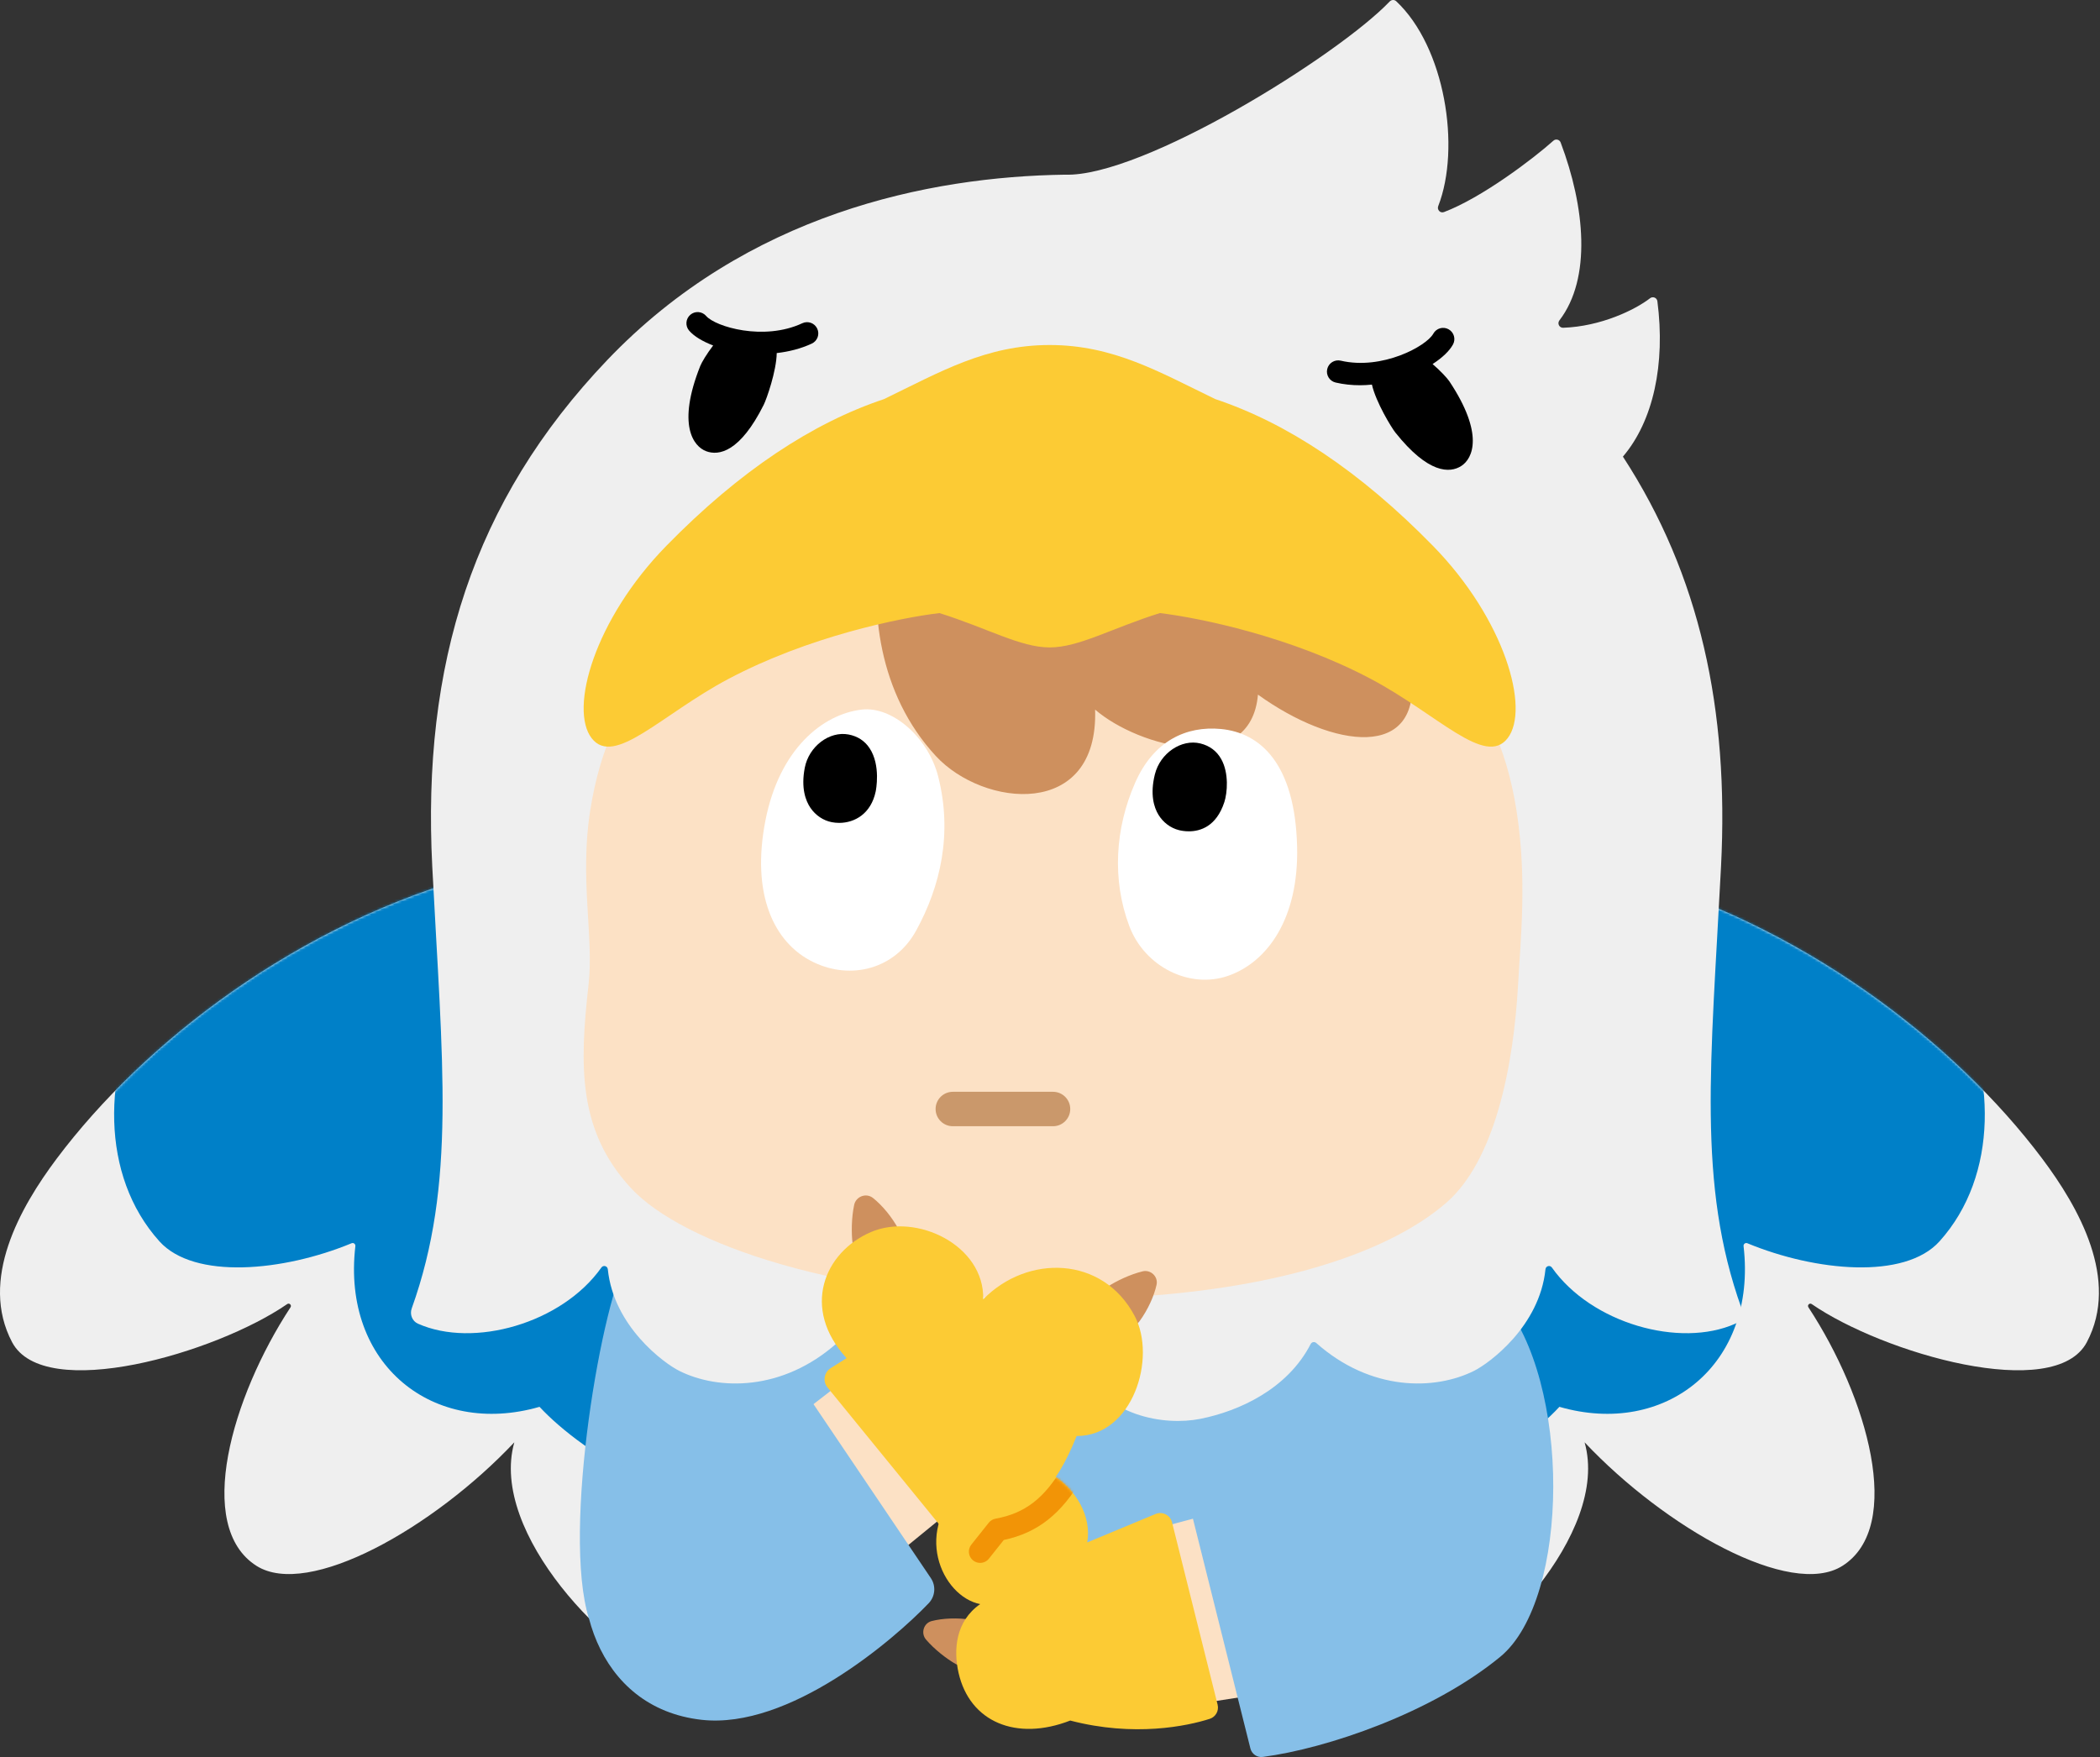 <svg width="828" height="693" viewBox="0 0 828 693" fill="none" xmlns="http://www.w3.org/2000/svg">
<rect x="0" y="0" width="828" height="693" fill="#333333" stroke="none"/>
<path d="M391.129 447.741C353.41 409.003 286.786 318.58 189.794 344.525C117.662 363.82 56.76 411.042 22.355 456.916C7.92 476.163 -8.227 504.701 4.77 529.294C17.436 553.259 85.057 533.701 113.249 514.256C114.087 513.678 115.103 514.68 114.544 515.531C91.326 550.934 76.663 601.922 101.105 617.474C121.533 630.471 170.935 602.576 202.792 568.778C192.6 604.844 241.275 653.663 265.741 661.818C290.207 669.973 307.376 604.731 307.376 604.731L384.723 516.042L391.129 447.741Z" fill="#EFEFEF"/>
<mask id="mask0_11_229" style="mask-type:luminance" maskUnits="userSpaceOnUse" x="0" y="339" width="392" height="324">
<path d="M391.129 447.742C353.41 409.004 286.786 318.581 189.794 344.526C117.662 363.821 56.76 411.043 22.355 456.917C7.92 476.164 -8.227 504.702 4.77 529.295C17.436 553.261 85.057 533.702 113.249 514.257C114.087 513.679 115.103 514.681 114.544 515.533C91.326 550.935 76.663 601.923 101.105 617.475C121.533 630.472 170.935 602.578 202.792 568.78C192.6 604.845 241.275 653.664 265.741 661.819C290.207 669.975 307.376 604.732 307.376 604.732L384.723 516.043L391.129 447.742Z" fill="white"/>
</mask>
<g mask="url(#mask0_11_229)">
<path d="M57.78 390.654C40.45 422.256 39.43 463.543 62.877 489.538C76.589 504.74 111.801 501.377 138.62 490.271C139.402 489.947 140.21 490.581 140.113 491.421C134.694 538.221 170.982 566.852 212.731 554.78C229.121 572.504 274.165 602.791 325.511 597.135L384.723 559.877L417.186 414.483L260.772 309.101L88.362 354.975L57.78 390.654Z" fill="#0080C8"/>
</g>
<path d="M436.45 447.741C474.169 409.003 540.793 318.58 637.785 344.525C709.917 363.82 770.819 411.042 805.224 456.916C819.66 476.163 835.807 504.701 822.809 529.294C810.143 553.259 742.522 533.701 714.33 514.256C713.492 513.678 712.476 514.68 713.035 515.531C736.253 550.934 750.916 601.922 726.474 617.474C706.046 630.471 656.644 602.576 624.787 568.778C634.979 604.844 586.304 653.663 561.838 661.818C537.372 669.973 520.203 604.731 520.203 604.731L442.856 516.042L436.45 447.741Z" fill="#EFEFEF"/>
<mask id="mask1_11_229" style="mask-type:luminance" maskUnits="userSpaceOnUse" x="436" y="339" width="392" height="324">
<path d="M436.45 447.742C474.169 409.004 540.793 318.581 637.785 344.526C709.917 363.821 770.819 411.043 805.224 456.917C819.66 476.164 835.807 504.702 822.809 529.295C810.143 553.261 742.522 533.702 714.33 514.257C713.492 513.679 712.476 514.681 713.035 515.533C736.253 550.935 750.916 601.923 726.474 617.475C706.046 630.472 656.644 602.578 624.787 568.78C634.979 604.845 586.304 653.664 561.838 661.819C537.372 669.975 520.203 604.732 520.203 604.732L442.856 516.043L436.45 447.742Z" fill="white"/>
</mask>
<g mask="url(#mask1_11_229)">
<path d="M769.799 390.654C787.129 422.256 788.149 463.543 764.702 489.538C750.99 504.74 715.778 501.377 688.958 490.271C688.177 489.947 687.369 490.581 687.466 491.421C692.885 538.221 656.597 566.852 614.848 554.78C598.458 572.504 553.414 602.791 502.068 597.135L442.856 559.877L410.393 414.483L566.807 309.101L739.217 354.975L769.799 390.654Z" fill="#0080C8"/>
</g>
<path d="M438.573 471.433L290.497 492.846L275.944 585.872L288.787 635.955L370.501 578.249L445.123 652.224L556.824 613.858L561.233 508.483L438.573 471.433Z" fill="#86BFE8"/>
<path d="M248.146 494.366C237.399 511.503 221.443 603.997 232.221 638.23L313.661 610.038L293.736 561.831C296.542 544.946 312.233 512.371 312.233 512.371L248.146 494.366Z" fill="#86BFE8"/>
<path d="M383.811 655.033C386.774 651.65 388.348 647.361 388.118 643.865C387.948 641.268 385.832 639.206 383.263 638.788C377.45 637.842 371.588 638.171 367.361 639.257C364.167 640.077 362.967 644.046 365.108 646.554C368.359 650.364 373 653.976 376.707 656.144C379.024 657.498 382.043 657.051 383.811 655.033Z" fill="#CE905E"/>
<path d="M455.233 674.563L489.316 669.249L476.127 597.357L441.498 606.619L455.233 674.563Z" fill="#FCE1C5"/>
<path d="M480.089 672.231L462.114 600.311C461.424 597.55 458.498 595.991 455.821 596.957L428.676 608.255C432.326 587.76 403.872 565.416 381.229 584.391C359.081 602.951 371.329 629.64 386.477 632.573C376.727 639.342 375.9 650.658 377.943 659.674C382.33 679.026 400.658 686.779 421.98 678.496C447.198 685.08 468.133 680.666 476.991 677.819C479.339 677.064 480.687 674.624 480.089 672.231Z" fill="#FCCB34"/>
<mask id="mask2_11_229" style="mask-type:luminance" maskUnits="userSpaceOnUse" x="369" y="577" width="112" height="105">
<path d="M480.089 672.232L462.114 600.313C461.424 597.552 458.498 595.992 455.821 596.958L428.676 608.256C432.326 587.761 403.872 565.418 381.229 584.392C359.081 602.952 371.329 629.641 386.477 632.574C376.727 639.344 375.9 650.659 377.943 659.675C382.33 679.027 400.658 686.78 421.98 678.498C447.198 685.082 468.133 680.667 476.991 677.82C479.339 677.066 480.687 674.625 480.089 672.232Z" fill="white"/>
</mask>
<g mask="url(#mask2_11_229)">
<path d="M386.445 616.326C385.477 616.326 384.502 616.011 383.686 615.362C381.768 613.836 381.45 611.045 382.975 609.128L389.85 600.486C390.521 599.643 391.475 599.073 392.535 598.882C404.125 596.792 411.824 590.851 419.108 578.379C420.342 576.261 423.061 575.547 425.177 576.784C427.293 578.02 428.007 580.737 426.771 582.853C418.478 597.055 409.139 604.447 395.778 607.288L389.92 614.651C389.044 615.753 387.75 616.326 386.445 616.326Z" fill="#F29406"/>
</g>
<path d="M579.574 520.499C580.097 520.767 591.343 511.926 591.727 512.371C619.495 544.534 619.217 630.57 591.529 653.352C564.668 675.455 523.024 689.565 497.882 692.843C495.646 693.134 493.562 691.698 493.015 689.51L468.711 592.315C468.113 589.922 469.57 587.504 471.969 586.929C480.536 584.875 499.367 580.068 506.38 575.936C515.584 570.514 519.276 539.102 515.93 524.003C514.995 519.784 554.291 513.757 562.285 512.576C563.2 512.441 564.13 512.594 564.953 513.016L579.574 520.499Z" fill="#86BFE8"/>
<path d="M358.089 609.317L384.588 587.667L340.114 538.745L313.661 559.201L358.089 609.317Z" fill="#FCE1C5"/>
<path d="M318.397 550.232L367.026 622.335C369.1 625.41 368.746 629.533 366.187 632.213C352.533 646.511 311.184 682.098 276.617 678.202C234.999 673.511 222.603 628.727 233.789 595.193C245.587 559.821 314.205 545.062 318.397 550.232Z" fill="#86BFE8"/>
<path d="M678.573 341.794C681.754 279.764 670.29 226.787 639.891 180.068C651.882 166.01 656.702 143.54 653.481 118.779C653.304 117.417 651.7 116.755 650.614 117.596C644.718 122.171 631.227 128.726 616.342 129.253C614.81 129.308 613.923 127.559 614.856 126.343C627.6 109.734 624.919 81.556 615.343 56.19C614.9 55.017 613.411 54.65 612.478 55.488C604.696 62.475 584.313 77.972 569.334 83.633C567.884 84.181 566.508 82.724 567.071 81.279C576.039 58.275 569.762 18.501 550.483 0.464C549.758 -0.213 548.619 -0.13 547.934 0.588C527.524 21.961 450.43 69.938 419.931 68.881C366.129 69.648 294.507 84.257 239.431 141.988C186.342 197.639 166.359 262.28 170.437 341.794C174.408 419.227 179.935 466.882 162.334 515.974C161.495 518.315 162.502 520.967 164.773 521.981C186.629 531.739 221.549 521.888 237.118 499.852C237.877 498.777 239.517 499.223 239.651 500.532C241.955 523.063 261.806 537.585 267.791 540.58C283.284 548.333 308.501 548.722 330.036 529.604C330.735 528.984 331.806 529.188 332.234 530.019C341.352 547.75 360.392 556.452 375.684 559.509C390.005 562.372 413.152 558.515 423.256 538.686C423.773 537.672 425.237 537.672 425.754 538.686C435.858 558.515 459.005 562.372 473.326 559.509C488.618 556.452 507.658 547.75 516.776 530.019C517.204 529.188 518.275 528.984 518.975 529.604C540.509 548.722 565.726 548.333 581.219 540.58C587.204 537.585 607.055 523.063 609.359 500.532C609.493 499.223 611.133 498.777 611.892 499.852C627.461 521.888 662.381 531.739 684.237 521.981C686.508 520.967 687.515 518.315 686.676 515.974C669.075 466.882 674.602 419.227 678.573 341.794Z" fill="#EFEFEF"/>
<path d="M415.323 512.37C498.928 512.37 547.734 493.899 570.254 474.302C589.397 457.643 596.793 420.533 598.565 388.085C599.546 370.129 602.139 346.657 597.97 319.85C593.8 293.044 584.27 275.985 572.953 263.8L415.323 202.876L257.694 263.8C246.377 275.985 236.847 293.044 232.677 319.85C228.508 346.657 234.168 369.694 232.082 388.085C228.419 420.374 227.866 445.876 248.76 468.504C269.011 490.437 331.719 512.37 415.323 512.37Z" fill="#FCE1C5"/>
<path d="M347.104 214.369C342.916 239.959 346.215 273.46 368.972 298.12C387.704 318.418 433.181 323.245 431.785 279.828C449.004 294.717 493.202 306.495 495.994 273.925C525.772 295.328 560.668 299.981 556.48 265.537C550.904 219.675 502.973 187.383 502.973 187.383L435.507 178.542L347.104 214.369Z" fill="#CE905E"/>
<path d="M413.86 255.311C425.403 255.311 438.254 247.753 457.317 241.765C473.299 243.685 509.1 251.079 540.542 267.75C566.945 281.749 585.566 302.618 594.445 291.1C603.324 279.583 593.406 244.318 564.984 215.248C536.058 185.662 507.312 166.768 479.167 157.385C456.924 146.614 438.913 136.056 413.86 136.056C388.807 136.056 370.796 146.614 348.553 157.385C320.408 166.768 291.661 185.662 262.736 215.248C234.314 244.318 224.396 279.583 233.275 291.1C242.154 302.618 260.774 281.749 287.178 267.75C318.62 251.079 354.421 243.685 370.403 241.765C389.465 247.753 402.317 255.311 413.86 255.311Z" fill="#FCCB34"/>
<path d="M339.756 279.827C324.365 281.646 307.326 295.34 301.804 323.523C296.168 352.286 304.833 371.769 320.78 379.453C335.476 386.534 352.838 382.26 361.229 366.968C370.821 349.49 375.628 328.697 369.915 306.225C365.984 290.764 351.773 278.407 339.756 279.827Z" fill="white"/>
<path d="M342.847 295.021C340.922 292.131 338.134 290.321 334.56 289.643C327.002 288.22 318.935 294.336 317.31 302.757C315.755 310.811 317.665 315.799 319.542 318.563C321.552 321.528 324.627 323.594 327.976 324.231C328.922 324.411 329.895 324.504 330.878 324.504C336.987 324.504 343.419 320.899 345.263 312.153C345.351 311.733 347.375 301.821 342.847 295.021Z" fill="black"/>
<path d="M481.3 287.467C496.963 288.917 510.596 301.205 511.429 333.738C512.163 362.352 499.625 379.382 484.376 384.764C469.054 390.172 451.293 381.219 445.268 365.202C438.381 346.895 439.666 326.638 447.589 308.635C454.918 291.981 467.872 286.224 481.3 287.467Z" fill="white"/>
<path d="M481.532 299.384C479.744 296.171 476.967 294.083 473.279 293.177C465.794 291.335 457.423 297.028 455.353 305.351C453.371 313.309 455.012 318.391 456.737 321.252C458.587 324.32 461.547 326.549 464.858 327.365C465.702 327.573 467.089 327.831 468.749 327.831C473.196 327.831 479.597 325.973 482.745 316.293C483.913 312.701 484.618 304.933 481.532 299.384Z" fill="black"/>
<path d="M415.192 444.126H375.684C371.934 444.126 368.895 441.086 368.895 437.337C368.895 433.587 371.934 430.548 375.684 430.548H415.192C418.942 430.548 421.981 433.587 421.981 437.337C421.981 441.086 418.942 444.126 415.192 444.126Z" fill="#CA986B"/>
<path d="M322.225 129.601C321.191 127.385 318.557 126.429 316.341 127.466C301.14 134.575 282.07 128.835 278.424 124.603C276.826 122.751 274.033 122.541 272.183 124.139C270.33 125.734 270.122 128.529 271.716 130.381C273.634 132.607 277.006 134.635 281.186 136.239C278.717 139.466 276.685 142.846 276.091 144.341C266.882 167.522 273.381 176.018 278.411 177.925C283.441 179.832 291.801 178.259 301.11 159.659C302.257 157.37 306.14 146.345 306.253 139.232C310.994 138.692 315.721 137.53 320.093 135.485C322.306 134.449 323.263 131.816 322.225 129.601Z" fill="black"/>
<path d="M571.493 150.419C570.603 149.082 567.927 146.205 564.852 143.562C568.619 141.127 571.469 138.433 572.887 135.856C574.066 133.714 573.286 131.022 571.141 129.845C569.011 128.664 566.311 129.443 565.131 131.588C562.435 136.486 544.967 146.041 528.623 142.227C526.239 141.673 523.862 143.155 523.307 145.533C522.75 147.913 524.231 150.293 526.611 150.849C529.778 151.588 533.023 151.92 536.256 151.92C537.822 151.92 539.379 151.819 540.929 151.672C542.517 158.608 548.585 168.577 550.179 170.578C563.133 186.852 571.636 186.663 576.164 183.758C580.692 180.852 585.293 171.196 571.493 150.419Z" fill="black"/>
<path d="M341.538 495.756C346.164 496.07 350.663 494.678 353.386 492.303C355.408 490.54 355.775 487.516 354.511 485.148C351.651 479.792 347.717 475.192 344.183 472.406C341.513 470.301 337.509 471.799 336.792 475.122C335.702 480.17 335.643 486.233 336.185 490.627C336.523 493.373 338.777 495.569 341.538 495.756Z" fill="#CE905E"/>
<path d="M434.525 514.24C436.212 518.408 439.334 521.744 442.559 523.112C444.955 524.129 447.748 523.167 449.278 521.061C452.739 516.295 455.084 510.913 456.016 506.649C456.721 503.428 453.716 500.571 450.514 501.353C445.648 502.542 440.334 505.061 436.73 507.396C434.478 508.855 433.518 511.752 434.525 514.24Z" fill="#CE905E"/>
<path d="M333.792 535.585C315.77 515.922 324.959 493.807 343.357 485.875C361.317 478.133 388.234 491.094 387.659 512.395C405.044 494.597 434.826 495.124 447.405 518.994C456.12 535.534 446.649 566.295 424.505 566.295C416.07 587.402 406.696 596.047 390.775 599.016L383.672 607.745C381.61 610.28 377.74 610.281 375.676 607.749L326.276 547.142C324.318 544.739 324.906 541.165 327.531 539.517L333.792 535.585Z" fill="#FCCB34"/>
</svg>
